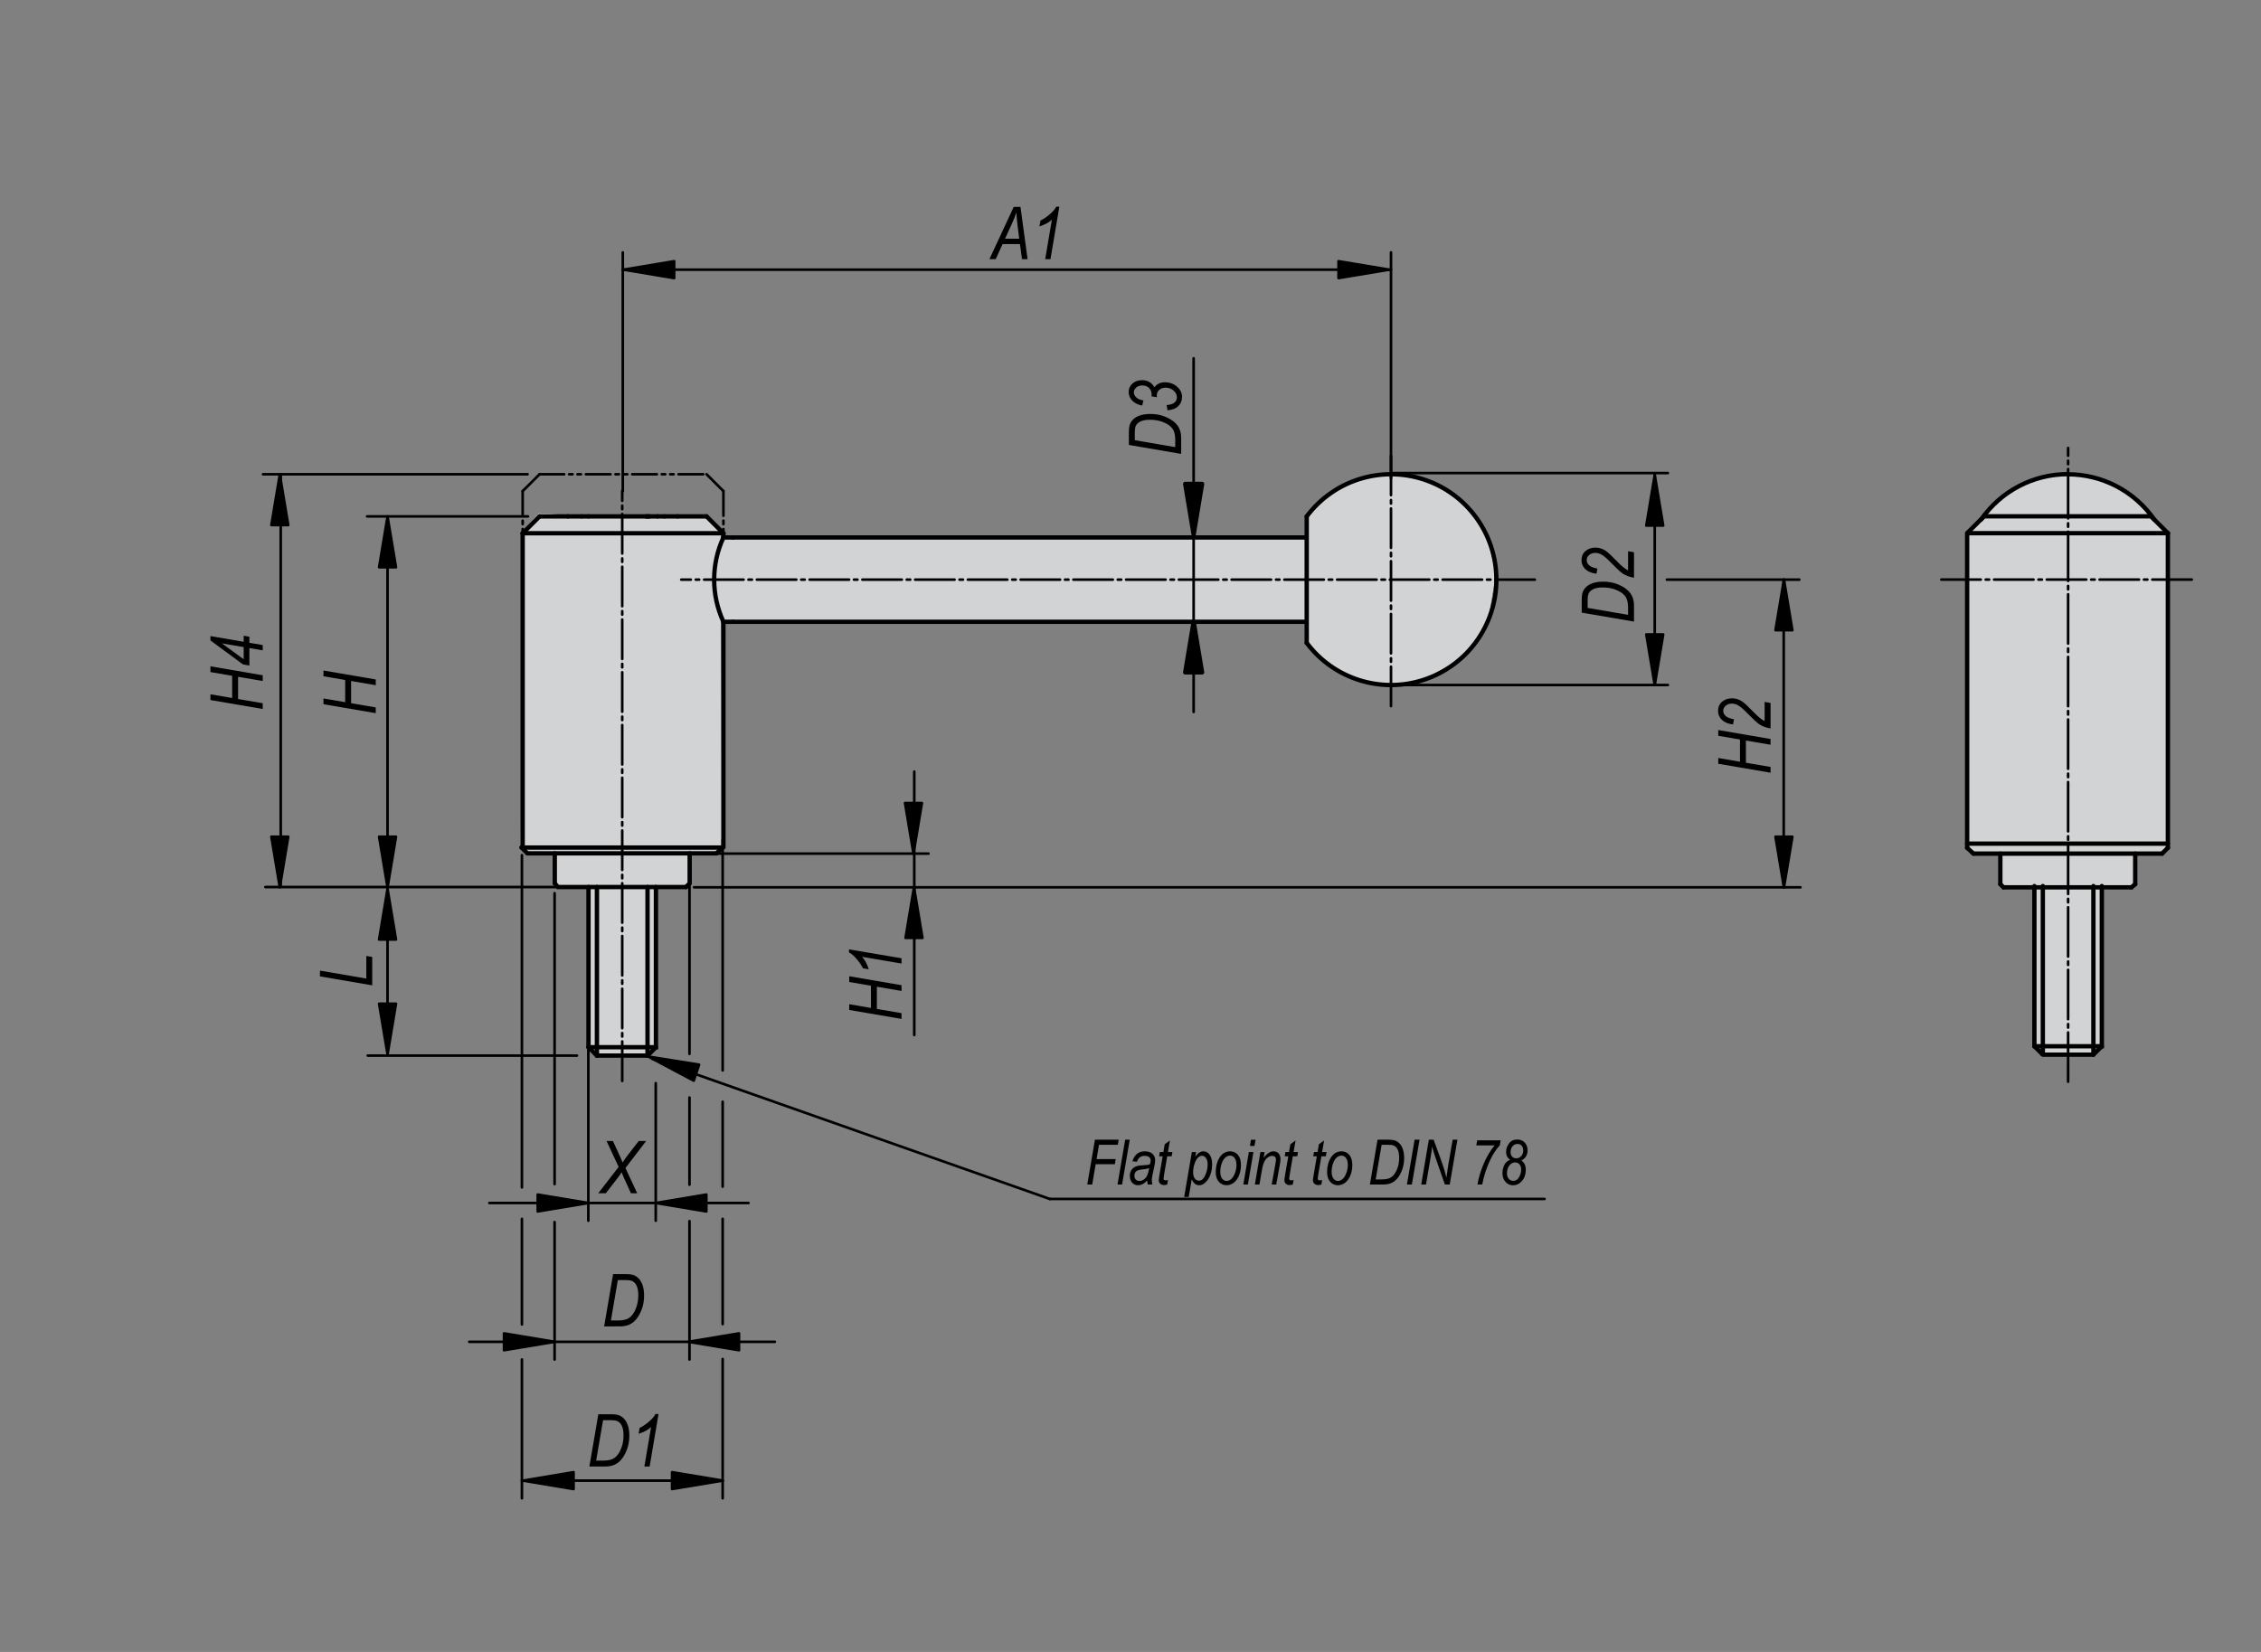 <?xml version="1.0" encoding="utf-8"?>
<!-- Generator: Adobe Illustrator 16.0.3, SVG Export Plug-In . SVG Version: 6.00 Build 0)  -->
<!DOCTYPE svg PUBLIC "-//W3C//DTD SVG 1.1//EN" "http://www.w3.org/Graphics/SVG/1.1/DTD/svg11.dtd">
<svg version="1.1" id="K0108-06380-1A32X20" xmlns="http://www.w3.org/2000/svg" xmlns:xlink="http://www.w3.org/1999/xlink"
	 x="0px" y="0px" width="650px" height="475px" viewBox="0 0 650 475" enable-background="new 0 0 650 475" xml:space="preserve">
<rect x="0" y="0" width="650" height="475" fill="#808080" stroke="none"/>
<polygon fill="#FFFFFF" points="426.995,152.435 419.796,144.232 410.786,138.327 400.002,136.378 392.249,137.827 383.979,140.728 
	375.565,148.506 375.701,154.462 207.129,154.83 207.125,152.886 203.112,148.26 190.771,148.564 165.783,148.26 154.985,147.642 
	150.048,152.886 149.739,242.683 151.59,245.153 159.304,244.843 158.995,252.864 159.611,253.79 160.538,254.718 169.249,254.718 
	169.249,301.072 171.693,303.712 186.168,303.712 188.418,301.169 188.418,254.718 196.941,254.718 198.177,253.481 198.487,245.46 
	204.965,245.46 207.432,242.994 207.213,178.878 375.619,179.065 375.565,184.631 381.63,191.431 390.482,195.969 399.239,197.184 
	408.247,195.865 419.349,189.719 427.414,180.175 429.968,165.014 "/>
<polygon fill="#FFFFFF" points="617.568,147.165 612.043,142.235 606.718,139.474 600.211,137.108 594.097,136.319 586.996,137.108 
	581.673,139.079 577.134,142.039 573.586,145.195 571.022,147.759 565.697,152.886 565.3,243.612 567.274,245.389 575.36,245.584 
	574.571,253.867 575.557,255.246 585.026,255.246 585.026,300.217 587.193,303.567 601.395,303.567 603.958,300.81 604.552,255.642 
	612.638,255.446 613.621,254.063 613.426,245.189 620.724,245.189 622.694,243.415 623.09,154.462 "/>
<polygon fill="#D1D3D4" points="426.995,152.435 419.796,144.232 410.786,138.327 400.002,136.378 392.249,137.827 383.979,140.728 
	375.565,148.506 375.701,154.462 207.129,154.83 207.125,152.886 203.112,148.26 190.771,148.564 165.783,148.26 154.985,147.642 
	150.048,152.886 149.739,242.683 151.59,245.153 159.304,244.843 158.995,252.864 159.611,253.79 160.538,254.718 169.249,254.718 
	169.249,301.072 171.693,303.712 186.168,303.712 188.418,301.169 188.418,254.718 196.941,254.718 198.177,253.481 198.487,245.46 
	204.965,245.46 207.432,242.994 207.213,178.878 375.619,179.065 375.565,184.631 381.63,191.431 390.482,195.969 399.239,197.184 
	408.247,195.865 419.349,189.719 427.414,180.175 429.968,165.014 "/>
<polygon fill="#D1D3D4" points="617.568,147.165 612.043,142.235 606.718,139.474 600.211,137.108 594.097,136.319 586.996,137.108 
	581.673,139.079 577.134,142.039 573.586,145.195 571.022,147.759 565.697,152.886 565.3,243.612 567.274,245.389 575.36,245.584 
	574.571,253.867 575.557,255.246 585.026,255.246 585.026,300.217 587.193,303.567 601.395,303.567 603.958,300.81 604.552,255.642 
	612.638,255.446 613.621,254.063 613.426,245.189 620.724,245.189 622.694,243.415 623.09,154.462 "/>
<line fill="none" stroke="#000000" stroke-width="1.25" stroke-linecap="round" stroke-miterlimit="1.5" x1="178.879" y1="245.366" x2="151.614" y2="245.366"/>
<line fill="none" stroke="#000000" stroke-width="1.25" stroke-linecap="round" stroke-miterlimit="1.5" x1="205.995" y1="245.366" x2="178.879" y2="245.366"/>
<line fill="none" stroke="#000000" stroke-width="1.25" stroke-linecap="round" stroke-miterlimit="1.5" x1="205.995" y1="245.366" x2="207.66" y2="243.699"/>
<line fill="none" stroke="#000000" stroke-width="1.25" stroke-linecap="round" stroke-miterlimit="1.5" x1="149.949" y1="243.699" x2="151.614" y2="245.366"/>
<polyline fill="none" stroke="#000000" stroke-width="1.25" stroke-linecap="round" stroke-miterlimit="1.5" points="
	197.207,255.059 160.398,255.059 159.492,253.999 "/>
<polyline fill="none" stroke="#000000" stroke-width="1.25" stroke-linecap="round" stroke-miterlimit="1.5" points="
	197.207,255.059 198.267,253.999 198.267,245.366 "/>
<line fill="none" stroke="#000000" stroke-width="1.25" stroke-linecap="round" stroke-miterlimit="1.5" x1="159.492" y1="253.999" x2="159.492" y2="245.366"/>
<line fill="none" stroke="#000000" stroke-width="1.25" stroke-linecap="round" stroke-miterlimit="1.5" x1="169.184" y1="255.059" x2="169.184" y2="301.108"/>
<polyline fill="none" stroke="#000000" stroke-width="1.25" stroke-linecap="round" stroke-miterlimit="1.5" points="
	188.573,255.059 188.573,301.108 169.184,301.108 "/>
<polyline fill="none" stroke="#000000" stroke-width="1.25" stroke-linecap="round" stroke-miterlimit="1.5" points="
	171.607,303.529 186.152,303.529 188.573,301.108 "/>
<line fill="none" stroke="#000000" stroke-width="1.25" stroke-linecap="round" stroke-miterlimit="1.5" x1="171.607" y1="303.529" x2="169.184" y2="301.108"/>
<line fill="none" stroke="#000000" stroke-width="1.25" stroke-linecap="round" stroke-miterlimit="1.5" x1="171.607" y1="303.529" x2="171.607" y2="255.059"/>
<line fill="none" stroke="#000000" stroke-width="1.25" stroke-linecap="round" stroke-miterlimit="1.5" x1="186.152" y1="303.529" x2="186.152" y2="255.059"/>
<line fill="none" stroke="#000000" stroke-width="1.25" stroke-linecap="round" stroke-miterlimit="1.5" x1="149.949" y1="243.699" x2="207.66" y2="243.699"/>
<line fill="none" stroke="#000000" stroke-width="0.75" stroke-linecap="round" stroke-miterlimit="1.5" stroke-dasharray="11.339,1.417,0.992,1.417" x1="178.879" y1="310.804" x2="178.879" y2="141.129"/>
<line fill="none" stroke="#000000" stroke-width="0.75" stroke-linecap="round" stroke-miterlimit="1.5" x1="161.5" y1="255.059" x2="76.294" y2="255.059"/>
<line fill="none" stroke="#000000" stroke-width="0.75" stroke-linecap="round" stroke-miterlimit="1.5" x1="165.857" y1="303.529" x2="105.712" y2="303.529"/>
<polyline fill="none" stroke="#000000" stroke-width="0.75" stroke-linecap="round" stroke-miterlimit="1.5" points="
	111.407,301.834 111.407,225.165 111.407,148.485 "/>
<line fill="none" stroke="#000000" stroke-width="0.75" stroke-linecap="round" stroke-miterlimit="1.5" x1="169.131" y1="296.496" x2="169.131" y2="351.004"/>
<line fill="none" stroke="#000000" stroke-width="0.75" stroke-linecap="round" stroke-miterlimit="1.5" x1="188.518" y1="311.446" x2="188.518" y2="351.004"/>
<polyline fill="none" stroke="#000000" stroke-width="0.75" stroke-linecap="round" stroke-miterlimit="1.5" points="
	140.68,345.916 180.923,345.916 215.179,345.916 "/>
<line fill="none" stroke="#000000" stroke-width="0.75" stroke-linecap="round" stroke-miterlimit="1.5" x1="159.437" y1="351.389" x2="159.437" y2="390.917"/>
<line fill="none" stroke="#000000" stroke-width="0.75" stroke-linecap="round" stroke-miterlimit="1.5" x1="159.437" y1="256.834" x2="159.437" y2="340.474"/>
<line fill="none" stroke="#000000" stroke-width="0.75" stroke-linecap="round" stroke-miterlimit="1.5" x1="198.214" y1="351.12" x2="198.214" y2="390.917"/>
<line fill="none" stroke="#000000" stroke-width="0.75" stroke-linecap="round" stroke-miterlimit="1.5" x1="198.214" y1="315.581" x2="198.214" y2="340.65"/>
<line fill="none" stroke="#000000" stroke-width="0.75" stroke-linecap="round" stroke-miterlimit="1.5" x1="198.214" y1="254.176" x2="198.214" y2="303.047"/>
<polyline fill="none" stroke="#000000" stroke-width="0.75" stroke-linecap="round" stroke-miterlimit="1.5" points="
	134.898,385.83 163.547,385.83 222.754,385.83 "/>
<line fill="none" stroke="#000000" stroke-width="0.75" stroke-linecap="round" stroke-miterlimit="1.5" x1="150.043" y1="390.906" x2="150.043" y2="430.831"/>
<line fill="none" stroke="#000000" stroke-width="0.75" stroke-linecap="round" stroke-miterlimit="1.5" x1="150.043" y1="350.465" x2="150.043" y2="380.842"/>
<line fill="none" stroke="#000000" stroke-width="0.75" stroke-linecap="round" stroke-miterlimit="1.5" x1="150.043" y1="245.896" x2="150.043" y2="341.438"/>
<line fill="none" stroke="#000000" stroke-width="0.75" stroke-linecap="round" stroke-miterlimit="1.5" x1="207.756" y1="390.771" x2="207.756" y2="430.831"/>
<line fill="none" stroke="#000000" stroke-width="0.75" stroke-linecap="round" stroke-miterlimit="1.5" x1="207.756" y1="350.465" x2="207.756" y2="380.737"/>
<line fill="none" stroke="#000000" stroke-width="0.75" stroke-linecap="round" stroke-miterlimit="1.5" x1="207.756" y1="316.796" x2="207.756" y2="341.214"/>
<path fill="none" stroke="#000000" stroke-width="0.75" stroke-linecap="round" stroke-miterlimit="1.5" d="M150.043,301.074"/>
<path fill="none" stroke="#000000" stroke-width="0.75" stroke-linecap="round" stroke-miterlimit="1.5" d="M150.043,241.508"/>
<line fill="none" stroke="#000000" stroke-width="0.75" stroke-linecap="round" stroke-miterlimit="1.5" x1="207.756" y1="241.508" x2="207.756" y2="307.808"/>
<polyline fill="none" stroke="#000000" stroke-width="0.75" stroke-linecap="round" stroke-miterlimit="1.5" points="
	150.043,425.742 178.825,425.742 207.756,425.742 "/>
<polyline fill="none" stroke="#000000" stroke-width="1.25" stroke-linecap="round" stroke-miterlimit="1.5" points="
	169.195,148.485 172.831,148.485 175.253,148.485 175.407,148.485 176.619,148.485 177.829,148.485 178.584,148.485 
	185.553,148.485 185.708,148.485 "/>
<polyline fill="none" stroke="#000000" stroke-width="1.25" stroke-linecap="round" stroke-miterlimit="1.5" points="
	186.765,148.485 186.918,148.485 189.038,148.485 "/>
<polyline fill="none" stroke="#000000" stroke-width="1.25" stroke-linecap="round" stroke-miterlimit="1.5" points="
	185.708,148.485 186.008,148.485 186.161,148.485 "/>
<polyline fill="none" stroke="#000000" stroke-width="1.25" stroke-linecap="round" stroke-miterlimit="1.5" points="
	186.313,148.485 186.463,148.485 186.765,148.485 "/>
<line fill="none" stroke="#000000" stroke-width="1.25" stroke-linecap="round" stroke-miterlimit="1.5" x1="163.288" y1="148.485" x2="167.226" y2="148.485"/>
<line fill="none" stroke="#000000" stroke-width="1.25" stroke-linecap="round" stroke-miterlimit="1.5" x1="191.008" y1="148.485" x2="189.038" y2="148.485"/>
<line fill="none" stroke="#000000" stroke-width="1.25" stroke-linecap="round" stroke-miterlimit="1.5" x1="169.195" y1="148.485" x2="167.226" y2="148.485"/>
<line fill="none" stroke="#000000" stroke-width="1.25" stroke-linecap="round" stroke-miterlimit="1.5" x1="191.008" y1="148.485" x2="194.795" y2="148.485"/>
<line fill="none" stroke="#000000" stroke-width="1.25" stroke-linecap="round" stroke-miterlimit="1.5" x1="186.161" y1="148.485" x2="186.313" y2="148.485"/>
<polyline fill="none" stroke="#000000" stroke-width="1.25" stroke-linecap="round" stroke-miterlimit="1.5" points="
	375.361,154.547 367.953,154.547 359.795,154.547 351.624,154.547 344.214,154.547 336.049,154.547 328.638,154.547 320.47,154.547 
	312.314,154.547 304.904,154.547 296.736,154.547 289.326,154.547 281.158,154.547 273.748,154.547 265.589,154.547 
	257.424,154.547 250.012,154.547 241.845,154.547 234.435,154.547 226.268,154.547 210.699,154.547 "/>
<polyline fill="none" stroke="#000000" stroke-width="1.25" stroke-linecap="round" stroke-miterlimit="1.5" points="
	210.699,178.79 218.11,178.79 226.268,178.79 234.435,178.79 241.845,178.79 250.012,178.79 257.424,178.79 265.589,178.79 
	273.748,178.79 281.158,178.79 289.326,178.79 296.736,178.79 304.904,178.79 312.314,178.79 320.47,178.79 328.638,178.79 
	336.049,178.79 344.214,178.79 351.624,178.79 359.795,178.79 375.361,178.79 "/>
<line fill="none" stroke="#000000" stroke-width="1.25" stroke-linecap="round" stroke-miterlimit="1.5" x1="155.108" y1="148.485" x2="163.288" y2="148.485"/>
<line fill="none" stroke="#000000" stroke-width="1.25" stroke-linecap="round" stroke-miterlimit="1.5" x1="194.795" y1="148.485" x2="203.125" y2="148.485"/>
<line fill="none" stroke="#000000" stroke-width="1.25" stroke-linecap="round" stroke-miterlimit="1.5" x1="207.971" y1="154.547" x2="207.971" y2="154.547"/>
<line fill="none" stroke="#000000" stroke-width="1.25" stroke-linecap="round" stroke-miterlimit="1.5" x1="207.971" y1="153.336" x2="207.971" y2="154.547"/>
<line fill="none" stroke="#000000" stroke-width="1.25" stroke-linecap="round" stroke-miterlimit="1.5" x1="207.971" y1="178.79" x2="207.971" y2="243.633"/>
<line fill="none" stroke="#000000" stroke-width="1.25" stroke-linecap="round" stroke-miterlimit="1.5" x1="150.258" y1="243.633" x2="150.258" y2="153.336"/>
<line fill="none" stroke="#000000" stroke-width="1.25" stroke-linecap="round" stroke-miterlimit="1.5" x1="203.125" y1="148.485" x2="207.971" y2="153.336"/>
<line fill="none" stroke="#000000" stroke-width="1.25" stroke-linecap="round" stroke-miterlimit="1.5" x1="150.258" y1="153.336" x2="155.108" y2="148.485"/>
<line fill="none" stroke="#000000" stroke-width="1.25" stroke-linecap="round" stroke-miterlimit="1.5" x1="210.699" y1="154.547" x2="207.971" y2="154.547"/>
<line fill="none" stroke="#000000" stroke-width="1.25" stroke-linecap="round" stroke-miterlimit="1.5" x1="210.699" y1="178.79" x2="207.971" y2="178.79"/>
<line fill="none" stroke="#000000" stroke-width="1.25" stroke-linecap="round" stroke-miterlimit="1.5" x1="375.656" y1="184.856" x2="375.656" y2="148.485"/>
<path fill="none" stroke="#000000" stroke-width="1.25" stroke-linecap="round" stroke-miterlimit="1.5" d="M430.185,166.67
	c0-13.046-8.345-24.627-20.714-28.752c-12.372-4.125-25.992,0.135-33.815,10.567"/>
<path fill="none" stroke="#000000" stroke-width="1.25" stroke-linecap="round" stroke-miterlimit="1.5" d="M375.656,184.856
	c7.823,10.432,21.443,14.689,33.815,10.565c12.369-4.129,20.714-15.709,20.714-28.752"/>
<line fill="none" stroke="#000000" stroke-width="1.25" stroke-linecap="round" stroke-miterlimit="1.5" x1="150.258" y1="153.336" x2="207.971" y2="153.336"/>
<line fill="none" stroke="#000000" stroke-width="0.75" stroke-linecap="round" stroke-miterlimit="1.5" stroke-dasharray="11.339,1.417,0.992,1.417" x1="441.236" y1="166.67" x2="195.86" y2="166.67"/>
<path fill="none" stroke="#000000" stroke-width="1.25" stroke-linecap="round" stroke-miterlimit="1.5" d="M207.971,154.547
	c-3.553,7.688-3.553,16.553,0,24.243"/>
<line fill="none" stroke="#000000" stroke-width="0.75" stroke-linecap="round" stroke-miterlimit="1.5" stroke-dasharray="11.339,1.417,0.992,1.417" x1="399.889" y1="203.038" x2="399.889" y2="130.304"/>
<line fill="none" stroke="#000000" stroke-width="0.75" stroke-linecap="round" stroke-miterlimit="1.5" stroke-dasharray="7.087,1.417,0.992,1.417,0.992,1.417" x1="150.258" y1="141.212" x2="155.108" y2="136.366"/>
<line fill="none" stroke="#000000" stroke-width="0.75" stroke-linecap="round" stroke-miterlimit="1.5" stroke-dasharray="7.087,1.417,0.992,1.417,0.992,1.417" x1="203.125" y1="136.366" x2="207.971" y2="141.212"/>
<line fill="none" stroke="#000000" stroke-width="0.75" stroke-linecap="round" stroke-miterlimit="1.5" stroke-dasharray="7.087,1.417,0.992,1.417,0.992,1.417" x1="155.108" y1="136.366" x2="203.125" y2="136.366"/>
<line fill="none" stroke="#000000" stroke-width="0.75" stroke-linecap="round" stroke-miterlimit="1.5" stroke-dasharray="7.087,1.417,0.992,1.417,0.992,1.417" x1="150.258" y1="141.212" x2="150.258" y2="153.336"/>
<line fill="none" stroke="#000000" stroke-width="0.75" stroke-linecap="round" stroke-miterlimit="1.5" stroke-dasharray="7.087,1.417,0.992,1.417,0.992,1.417" x1="207.971" y1="141.212" x2="207.971" y2="153.336"/>
<line fill="none" stroke="#000000" stroke-width="0.75" stroke-linecap="round" stroke-miterlimit="1.5" x1="206.305" y1="245.449" x2="266.926" y2="245.449"/>
<line fill="none" stroke="#000000" stroke-width="0.75" stroke-linecap="round" stroke-miterlimit="1.5" x1="262.836" y1="297.612" x2="262.836" y2="221.87"/>
<polyline fill="none" stroke="#000000" stroke-width="0.75" stroke-linecap="round" stroke-miterlimit="1.5" points="
	343.154,204.711 343.154,173.796 343.154,103.033 "/>
<line fill="none" stroke="#000000" stroke-width="0.75" stroke-linecap="round" stroke-miterlimit="1.5" x1="151.788" y1="148.485" x2="105.534" y2="148.485"/>
<line fill="none" stroke="#000000" stroke-width="0.75" stroke-linecap="round" stroke-miterlimit="1.5" x1="479.202" y1="166.67" x2="517.265" y2="166.67"/>
<line fill="none" stroke="#000000" stroke-width="0.75" stroke-linecap="round" stroke-miterlimit="1.5" x1="400.499" y1="136.023" x2="479.481" y2="136.023"/>
<line fill="none" stroke="#000000" stroke-width="0.75" stroke-linecap="round" stroke-miterlimit="1.5" x1="400.499" y1="196.963" x2="479.481" y2="196.963"/>
<polyline fill="none" stroke="#000000" stroke-width="0.75" stroke-linecap="round" stroke-miterlimit="1.5" points="
	512.788,255.141 512.788,210.911 512.788,166.67 "/>
<polyline fill="none" stroke="#000000" stroke-width="0.75" stroke-linecap="round" stroke-miterlimit="1.5" points="
	475.708,196.629 475.708,166.599 475.708,136.569 "/>
<line fill="none" stroke="#000000" stroke-width="0.75" stroke-linecap="round" stroke-miterlimit="1.5" x1="199.522" y1="255.141" x2="517.592" y2="255.141"/>
<line fill="none" stroke="#000000" stroke-width="0.75" stroke-linecap="round" stroke-miterlimit="1.5" x1="179.04" y1="141.212" x2="179.04" y2="72.573"/>
<line fill="none" stroke="#000000" stroke-width="0.75" stroke-linecap="round" stroke-miterlimit="1.5" x1="399.889" y1="137.502" x2="399.889" y2="72.573"/>
<polyline fill="none" stroke="#000000" stroke-width="0.75" stroke-linecap="round" stroke-miterlimit="1.5" points="179.04,77.537 
	289.468,77.537 399.889,77.537 "/>
<g>
	<path d="M469.749,178.734l-15.032-2.574v-3.718c0-0.833,0.065-1.468,0.194-1.905c0.186-0.642,0.53-1.213,1.036-1.715
		s1.179-0.89,2.021-1.163c0.84-0.273,1.808-0.41,2.901-0.41c1.456,0,2.777,0.224,3.963,0.671c1.187,0.447,2.166,1,2.938,1.66
		c0.772,0.659,1.313,1.429,1.619,2.31c0.24,0.669,0.359,1.472,0.359,2.408V178.734z M468.046,176.789v-1.955
		c0-0.914-0.098-1.69-0.292-2.328c-0.195-0.638-0.575-1.209-1.14-1.714c-0.564-0.504-1.356-0.943-2.376-1.314
		s-2.179-0.558-3.479-0.558c-1.143,0-2.051,0.162-2.725,0.485s-1.127,0.765-1.359,1.324c-0.171,0.402-0.257,1.032-0.257,1.891v2.177
		L468.046,176.789z"/>
	<path d="M469.749,166.122c-1.285-0.219-2.358-0.615-3.22-1.189c-0.649-0.43-1.812-1.502-3.486-3.216
		c-1.012-1.043-1.834-1.761-2.466-2.153c-0.633-0.392-1.283-0.588-1.953-0.588c-0.719,0-1.312,0.207-1.779,0.619
		c-0.469,0.413-0.703,0.898-0.703,1.458c0,0.573,0.243,1.074,0.729,1.504s1.271,0.737,2.358,0.921l-0.267,1.487
		c-1.381-0.15-2.443-0.583-3.189-1.297c-0.744-0.714-1.117-1.578-1.117-2.589c0-1.114,0.386-1.996,1.158-2.646
		c0.771-0.649,1.729-0.974,2.869-0.974c1.018,0,1.984,0.299,2.899,0.897c0.578,0.369,1.7,1.415,3.368,3.137
		c1.244,1.29,2.276,2.125,3.097,2.508v-5.506l1.702,0.297V166.122z"/>
</g>
<g>
	<path d="M339.567,130.512l-15.032-2.574v-3.718c0-0.833,0.065-1.468,0.194-1.905c0.186-0.642,0.53-1.213,1.036-1.715
		s1.179-0.89,2.021-1.163c0.84-0.273,1.808-0.41,2.901-0.41c1.456,0,2.777,0.224,3.963,0.671c1.187,0.447,2.166,1,2.938,1.66
		c0.772,0.659,1.313,1.429,1.619,2.31c0.24,0.669,0.359,1.472,0.359,2.408V130.512z M337.865,128.567v-1.954
		c0-0.914-0.098-1.69-0.292-2.328c-0.195-0.638-0.575-1.209-1.14-1.714c-0.564-0.504-1.356-0.943-2.376-1.314
		s-2.18-0.558-3.479-0.558c-1.143,0-2.051,0.162-2.726,0.485c-0.674,0.324-1.127,0.765-1.36,1.324
		c-0.17,0.402-0.256,1.032-0.256,1.891v2.177L337.865,128.567z"/>
	<path d="M335.629,117.972l-0.226-1.487c1.069-0.109,1.825-0.359,2.269-0.749c0.442-0.39,0.664-0.889,0.664-1.497
		c0-0.718-0.317-1.358-0.952-1.923c-0.635-0.563-1.388-0.846-2.262-0.846c-0.784,0-1.409,0.212-1.873,0.636s-0.696,0.967-0.696,1.63
		c0,0.082,0.014,0.243,0.041,0.482l-1.549-0.256c0.027-0.144,0.041-0.284,0.041-0.42c0-0.82-0.247-1.477-0.743-1.969
		c-0.495-0.492-1.144-0.738-1.942-0.738c-0.711,0-1.296,0.199-1.754,0.596s-0.688,0.853-0.688,1.367
		c0,0.548,0.238,1.043,0.713,1.485c0.476,0.442,1.16,0.725,2.057,0.848l-0.369,1.487c-1.271-0.253-2.237-0.736-2.897-1.451
		c-0.659-0.714-0.989-1.533-0.989-2.456c0-0.964,0.359-1.771,1.076-2.42s1.649-0.974,2.797-0.974c0.786,0,1.475,0.169,2.064,0.508
		c0.592,0.338,1.082,0.849,1.471,1.533c0.35-0.479,0.775-0.837,1.277-1.077c0.503-0.239,1.08-0.359,1.729-0.359
		c1.375,0,2.542,0.424,3.5,1.271c0.957,0.848,1.436,1.825,1.436,2.933c0,1.06-0.365,1.945-1.097,2.656
		S336.962,117.89,335.629,117.972z"/>
</g>
<polyline stroke="#000000" stroke-width="0.75" stroke-linecap="round" stroke-linejoin="round" stroke-miterlimit="1.5" points="
	80.441,150.987 78.016,150.987 80.441,136.439 82.862,150.987 80.441,150.987 "/>
<polyline stroke="#000000" stroke-width="0.75" stroke-linecap="round" stroke-linejoin="round" stroke-miterlimit="1.5" points="
	111.411,163.111 108.99,163.111 111.411,148.564 113.836,163.111 111.411,163.111 "/>
<polyline stroke="#000000" stroke-width="0.75" stroke-linecap="round" stroke-linejoin="round" stroke-miterlimit="1.5" points="
	80.441,240.597 82.862,240.597 80.441,255.135 78.016,240.597 80.441,240.597 "/>
<polyline stroke="#000000" stroke-width="0.75" stroke-linecap="round" stroke-linejoin="round" stroke-miterlimit="1.5" points="
	111.411,270.154 108.99,270.154 111.411,255.615 113.836,270.154 111.411,270.154 "/>
<polyline stroke="#000000" stroke-width="0.75" stroke-linecap="round" stroke-linejoin="round" stroke-miterlimit="1.5" points="
	111.411,240.597 113.836,240.597 111.411,255.135 108.99,240.597 111.411,240.597 "/>
<polyline stroke="#000000" stroke-width="0.75" stroke-linecap="round" stroke-linejoin="round" stroke-miterlimit="1.5" points="
	262.757,269.685 260.335,269.685 262.757,255.144 265.183,269.685 262.757,269.685 "/>
<polyline stroke="#000000" stroke-width="0.75" stroke-linecap="round" stroke-linejoin="round" stroke-miterlimit="1.5" points="
	262.608,230.906 265.03,230.906 262.608,245.446 260.183,230.906 262.608,230.906 "/>
<polyline stroke="#000000" stroke-width="0.75" stroke-linecap="round" stroke-linejoin="round" stroke-miterlimit="1.5" points="
	512.854,181.213 510.428,181.213 512.854,166.666 515.274,181.213 512.854,181.213 "/>
<polyline stroke="#000000" stroke-width="0.75" stroke-linecap="round" stroke-linejoin="round" stroke-miterlimit="1.5" points="
	475.711,151.114 473.287,151.114 475.711,136.569 478.134,151.114 475.711,151.114 "/>
<polyline stroke="#000000" stroke-width="1.25" stroke-linecap="round" stroke-linejoin="round" stroke-miterlimit="1.5" points="
	343.155,193.336 340.73,193.336 343.155,178.79 345.579,193.336 343.155,193.336 "/>
<polyline stroke="#000000" stroke-width="0.75" stroke-linecap="round" stroke-linejoin="round" stroke-miterlimit="1.5" points="
	512.854,240.605 515.274,240.605 512.854,255.144 510.428,240.605 512.854,240.605 "/>
<polyline stroke="#000000" stroke-width="0.75" stroke-linecap="round" stroke-linejoin="round" stroke-miterlimit="1.5" points="
	475.711,182.434 478.134,182.434 475.711,196.979 473.287,182.434 475.711,182.434 "/>
<polyline stroke="#000000" stroke-width="1.25" stroke-linecap="round" stroke-linejoin="round" stroke-miterlimit="1.5" points="
	343.155,139.145 345.579,139.145 343.155,153.689 340.73,139.145 343.155,139.145 "/>
<polyline stroke="#000000" stroke-width="0.75" stroke-linecap="round" stroke-linejoin="round" stroke-miterlimit="1.5" points="
	384.806,77.541 384.806,75.112 399.346,77.541 384.806,79.963 384.806,77.541 "/>
<polyline stroke="#000000" stroke-width="0.75" stroke-linecap="round" stroke-linejoin="round" stroke-miterlimit="1.5" points="
	193.811,77.541 193.811,79.963 179.27,77.541 193.811,75.112 193.811,77.541 "/>
<polyline stroke="#000000" stroke-width="0.75" stroke-linecap="round" stroke-linejoin="round" stroke-miterlimit="1.5" points="
	193.215,425.738 193.215,423.315 207.756,425.738 193.215,428.161 193.215,425.738 "/>
<polyline stroke="#000000" stroke-width="0.75" stroke-linecap="round" stroke-linejoin="round" stroke-miterlimit="1.5" points="
	144.895,385.827 144.895,383.402 159.437,385.827 144.895,388.249 144.895,385.827 "/>
<polyline stroke="#000000" stroke-width="0.75" stroke-linecap="round" stroke-linejoin="round" stroke-miterlimit="1.5" points="
	154.587,345.916 154.587,343.49 169.131,345.916 154.587,348.339 154.587,345.916 "/>
<polyline stroke="#000000" stroke-width="0.75" stroke-linecap="round" stroke-linejoin="round" stroke-miterlimit="1.5" points="
	164.889,425.738 164.889,428.161 150.349,425.738 164.889,423.315 164.889,425.738 "/>
<polyline stroke="#000000" stroke-width="0.75" stroke-linecap="round" stroke-linejoin="round" stroke-miterlimit="1.5" points="
	212.449,385.827 212.449,388.249 197.909,385.827 212.449,383.402 212.449,385.827 "/>
<polyline stroke="#000000" stroke-width="0.75" stroke-linecap="round" stroke-linejoin="round" stroke-miterlimit="1.5" points="
	203.06,345.916 203.06,348.339 188.518,345.916 203.06,343.49 203.06,345.916 "/>
<g>
	<path d="M173.682,381.396l2.574-15.032h3.718c0.833,0,1.468,0.065,1.905,0.194c0.642,0.186,1.213,0.53,1.715,1.036
		s0.89,1.179,1.163,2.021c0.273,0.84,0.41,1.808,0.41,2.901c0,1.456-0.224,2.777-0.671,3.963c-0.447,1.187-1,2.166-1.66,2.938
		c-0.659,0.772-1.429,1.313-2.31,1.619c-0.669,0.24-1.472,0.359-2.408,0.359H173.682z M175.627,379.694h1.954
		c0.914,0,1.69-0.098,2.328-0.292c0.638-0.195,1.209-0.575,1.714-1.14c0.504-0.564,0.943-1.356,1.314-2.376s0.558-2.179,0.558-3.479
		c0-1.143-0.162-2.051-0.485-2.725s-0.765-1.127-1.324-1.359c-0.402-0.171-1.032-0.257-1.891-0.257h-2.177L175.627,379.694z"/>
</g>
<g>
	<path d="M169.436,421.685l2.574-15.032h3.718c0.833,0,1.468,0.065,1.905,0.194c0.642,0.186,1.213,0.53,1.715,1.036
		s0.89,1.179,1.163,2.021c0.273,0.84,0.41,1.808,0.41,2.901c0,1.456-0.224,2.777-0.671,3.963c-0.447,1.187-1,2.166-1.66,2.938
		c-0.659,0.772-1.429,1.313-2.31,1.619c-0.669,0.24-1.472,0.359-2.408,0.359H169.436z M171.381,419.982h1.954
		c0.914,0,1.69-0.098,2.328-0.292c0.638-0.195,1.209-0.575,1.714-1.14c0.504-0.564,0.943-1.356,1.314-2.376s0.558-2.179,0.558-3.479
		c0-1.143-0.162-2.051-0.485-2.725s-0.765-1.127-1.324-1.359c-0.402-0.171-1.032-0.257-1.891-0.257h-2.177L171.381,419.982z"/>
	<path d="M185.248,421.685l1.926-11.352c-0.844,0.808-2.039,1.453-3.587,1.938l0.298-1.682c0.98-0.479,1.961-1.159,2.941-2.04
		c0.748-0.663,1.282-1.316,1.604-1.959h0.886l-2.551,15.094H185.248z"/>
</g>
<g>
	<path d="M171.975,343.118l5.875-7.581l-3.475-7.451h1.82l1.583,3.405c0.547,1.172,0.947,2.097,1.2,2.775
		c0.427-0.689,1.075-1.587,1.944-2.693l2.703-3.487h2.132l-5.952,7.766l3.378,7.267h-1.797l-2.004-4.396
		c-0.183-0.402-0.407-0.955-0.672-1.658c-0.299,0.49-0.667,1.019-1.102,1.585l-3.448,4.469H171.975z"/>
</g>
<g>
	<path d="M259.171,292.979l-15.032-2.573v-1.654l6.245,1.069v-6.386l-6.245-1.068v-1.654l15.032,2.573v1.654l-7.085-1.213v6.385
		l7.085,1.213V292.979z"/>
	<path d="M259.171,277.054l-11.351-1.926c0.807,0.844,1.453,2.039,1.938,3.588l-1.682-0.299c-0.479-0.98-1.159-1.961-2.041-2.941
		c-0.663-0.747-1.316-1.282-1.958-1.604v-0.886l15.094,2.551V277.054z"/>
</g>
<g>
	<path d="M509.006,222.186l-15.032-2.573v-1.654l6.245,1.069v-6.386l-6.245-1.068v-1.654l15.032,2.573v1.654l-7.086-1.213v6.385
		l7.086,1.213V222.186z"/>
	<path d="M509.006,209.46c-1.285-0.218-2.358-0.615-3.22-1.189c-0.649-0.43-1.812-1.501-3.486-3.216
		c-1.012-1.043-1.834-1.761-2.466-2.152c-0.633-0.393-1.283-0.589-1.953-0.589c-0.719,0-1.312,0.206-1.779,0.619
		c-0.469,0.413-0.703,0.898-0.703,1.458c0,0.572,0.243,1.074,0.729,1.504s1.271,0.736,2.358,0.92l-0.267,1.487
		c-1.381-0.15-2.443-0.583-3.189-1.297c-0.744-0.714-1.117-1.577-1.117-2.589c0-1.115,0.386-1.996,1.158-2.646
		c0.771-0.648,1.729-0.974,2.869-0.974c1.018,0,1.984,0.299,2.899,0.897c0.578,0.369,1.7,1.414,3.368,3.137
		c1.244,1.289,2.276,2.125,3.097,2.508v-5.506l1.702,0.297V209.46z"/>
</g>
<g>
	<path d="M75.529,203.861l-15.032-2.574v-1.654l6.245,1.069v-6.385l-6.245-1.069v-1.654l15.032,2.574v1.654l-7.085-1.213v6.385
		l7.085,1.213V203.861z"/>
	<path d="M75.529,187.004l-3.835-0.658v5.016l-1.835-0.316l-9.362-6.898v-1.25l9.557,1.645v-1.742l1.641,0.277v1.748l3.835,0.66
		V187.004z M70.053,186.064l-6.275-1.076l6.275,4.58V186.064z"/>
</g>
<g>
	<path d="M108.021,205.066l-15.032-2.574v-1.653l6.245,1.069v-6.385l-6.245-1.07V192.8l15.032,2.573v1.654l-7.085-1.213v6.385
		l7.085,1.213V205.066z"/>
</g>
<g>
	<path d="M107.009,283.326l-15.032-2.574v-1.664l13.33,2.293v-6.504l1.702,0.287V283.326z"/>
</g>
<line fill="none" stroke="#000000" stroke-width="0.75" stroke-linecap="round" stroke-miterlimit="1.5" x1="80.708" y1="136.366" x2="80.708" y2="254.53"/>
<line fill="none" stroke="#000000" stroke-width="0.75" stroke-linecap="round" stroke-miterlimit="1.5" x1="151.658" y1="136.366" x2="75.619" y2="136.366"/>
<g>
	<path d="M284.441,74.515l6.995-15.032h1.936l2.041,15.032h-1.6l-0.594-4.327h-4.995l-1.978,4.327H284.441z M288.935,68.639h4.072
		l-0.471-3.773c-0.185-1.49-0.301-2.738-0.349-3.743c-0.273,0.861-0.681,1.883-1.221,3.066L288.935,68.639z"/>
	<path d="M300.478,74.515l1.926-11.351c-0.844,0.807-2.039,1.453-3.587,1.938l0.298-1.682c0.98-0.479,1.961-1.159,2.941-2.041
		c0.748-0.663,1.282-1.316,1.604-1.958h0.886l-2.551,15.094H300.478z"/>
</g>
<line fill="none" stroke="#000000" stroke-width="1.25" stroke-linecap="round" stroke-miterlimit="1.5" x1="594.452" y1="255.141" x2="575.97" y2="255.141"/>
<line fill="none" stroke="#000000" stroke-width="1.25" stroke-linecap="round" stroke-miterlimit="1.5" x1="612.78" y1="255.141" x2="594.452" y2="255.141"/>
<line fill="none" stroke="#000000" stroke-width="1.25" stroke-linecap="round" stroke-miterlimit="1.5" x1="613.84" y1="254.231" x2="613.84" y2="245.449"/>
<line fill="none" stroke="#000000" stroke-width="1.25" stroke-linecap="round" stroke-miterlimit="1.5" x1="575.064" y1="245.449" x2="575.064" y2="254.231"/>
<line fill="none" stroke="#000000" stroke-width="1.25" stroke-linecap="round" stroke-miterlimit="1.5" x1="612.78" y1="255.141" x2="613.84" y2="254.231"/>
<line fill="none" stroke="#000000" stroke-width="1.25" stroke-linecap="round" stroke-miterlimit="1.5" x1="575.064" y1="254.231" x2="575.97" y2="255.141"/>
<line fill="none" stroke="#000000" stroke-width="1.25" stroke-linecap="round" stroke-miterlimit="1.5" x1="570.368" y1="148.464" x2="618.385" y2="148.464"/>
<line fill="none" stroke="#000000" stroke-width="1.25" stroke-linecap="round" stroke-miterlimit="1.5" x1="621.567" y1="245.449" x2="567.335" y2="245.449"/>
<line fill="none" stroke="#000000" stroke-width="1.25" stroke-linecap="round" stroke-miterlimit="1.5" x1="623.23" y1="153.316" x2="618.385" y2="148.464"/>
<polyline fill="none" stroke="#000000" stroke-width="1.25" stroke-linecap="round" stroke-miterlimit="1.5" points="
	570.368,148.464 565.522,153.316 623.23,153.316 "/>
<line fill="none" stroke="#000000" stroke-width="1.25" stroke-linecap="round" stroke-miterlimit="1.5" x1="623.23" y1="243.78" x2="621.567" y2="245.449"/>
<line fill="none" stroke="#000000" stroke-width="1.25" stroke-linecap="round" stroke-miterlimit="1.5" x1="565.522" y1="243.78" x2="567.335" y2="245.449"/>
<line fill="none" stroke="#000000" stroke-width="1.25" stroke-linecap="round" stroke-miterlimit="1.5" x1="565.522" y1="153.316" x2="565.522" y2="243.78"/>
<line fill="none" stroke="#000000" stroke-width="1.25" stroke-linecap="round" stroke-miterlimit="1.5" x1="623.23" y1="153.316" x2="623.23" y2="243.78"/>
<line fill="none" stroke="#000000" stroke-width="0.75" stroke-linecap="round" stroke-miterlimit="1.5" stroke-dasharray="11.339,1.417,0.992,1.417" x1="558.099" y1="166.653" x2="630.805" y2="166.653"/>
<g>
	<path fill="none" stroke="#000000" stroke-width="1.25" stroke-linecap="round" stroke-miterlimit="1.5" d="M619.291,149.374
		c-5.647-8.138-14.924-12.992-24.827-12.996"/>
	<path fill="none" stroke="#000000" stroke-width="1.25" stroke-linecap="round" stroke-miterlimit="1.5" d="M594.452,136.337
		c-9.915,0-19.206,4.854-24.868,12.999"/>
</g>
<line fill="none" stroke="#000000" stroke-width="1.25" stroke-linecap="round" stroke-miterlimit="1.5" x1="565.522" y1="242.573" x2="623.23" y2="242.573"/>
<line fill="none" stroke="#000000" stroke-width="1.25" stroke-linecap="round" stroke-miterlimit="1.5" x1="584.855" y1="254.782" x2="584.855" y2="300.837"/>
<polyline fill="none" stroke="#000000" stroke-width="1.25" stroke-linecap="round" stroke-miterlimit="1.5" points="
	604.241,254.782 604.241,300.837 584.855,300.837 "/>
<polyline fill="none" stroke="#000000" stroke-width="1.25" stroke-linecap="round" stroke-miterlimit="1.5" points="
	587.281,303.256 601.82,303.256 604.241,300.837 "/>
<polyline fill="none" stroke="#000000" stroke-width="1.25" stroke-linecap="round" stroke-miterlimit="1.5" points="
	584.855,300.837 587.281,303.256 587.281,254.782 "/>
<line fill="none" stroke="#000000" stroke-width="1.25" stroke-linecap="round" stroke-miterlimit="1.5" x1="601.82" y1="303.256" x2="601.82" y2="254.782"/>
<line fill="none" stroke="#000000" stroke-width="0.75" stroke-linecap="round" stroke-miterlimit="1.5" stroke-dasharray="14.173,1.417,0.992,1.417" x1="594.547" y1="311.047" x2="594.547" y2="128.813"/>
<path fill="none" stroke="#000000" stroke-width="0.75" stroke-linecap="round" stroke-linejoin="round" d="M242.825,335.005"/>
<path fill="none" stroke="#000000" stroke-width="0.75" stroke-linecap="round" stroke-linejoin="round" d="M260.851,301.005"/>
<g>
</g>
<line fill="none" stroke="#000000" stroke-width="0.75" stroke-linecap="round" stroke-linejoin="round" x1="301.777" y1="344.747" x2="187.526" y2="304.471"/>
<g>
	<polyline stroke="#000000" stroke-width="0.75" stroke-linecap="round" stroke-linejoin="round" stroke-miterlimit="1.5" points="
		200.204,308.436 199.434,310.73 186.417,303.812 200.975,306.139 200.204,308.436 	"/>
</g>
<path fill="none" stroke="#000000" stroke-width="0.75" stroke-linecap="round" stroke-linejoin="round" d="M242.531,324.199"/>
<g>
	<path d="M312.573,340.597l2.206-12.885h6.82l-0.246,1.459h-5.406l-0.706,4.122h5.506l-0.245,1.459h-5.511l-1.001,5.845H312.573z"/>
	<path d="M321.265,340.597l2.206-12.885h1.311l-2.206,12.885H321.265z"/>
	<path d="M329.805,339.437c-0.48,0.504-0.932,0.858-1.354,1.063s-0.849,0.308-1.281,0.308c-0.68,0-1.244-0.243-1.691-0.729
		c-0.448-0.486-0.672-1.148-0.672-1.986c0-0.598,0.131-1.119,0.395-1.564s0.633-0.786,1.109-1.024
		c0.476-0.236,1.156-0.376,2.043-0.417c0.748-0.041,1.262-0.085,1.539-0.132c0.278-0.047,0.517-0.117,0.715-0.211
		c0.125-0.445,0.188-0.809,0.188-1.09c0-0.39-0.148-0.703-0.443-0.938c-0.297-0.235-0.725-0.354-1.285-0.354
		c-1.128,0-1.859,0.563-2.194,1.688l-1.318-0.132c0.569-1.91,1.767-2.865,3.592-2.865c0.899,0,1.614,0.235,2.142,0.707
		c0.529,0.472,0.793,1.065,0.793,1.779c0,0.49-0.07,1.065-0.209,1.725l-0.502,2.31c-0.16,0.735-0.241,1.33-0.241,1.785
		c0,0.313,0.05,0.727,0.149,1.239h-1.339C329.874,340.304,329.83,339.917,329.805,339.437z M330.377,335.868
		c-0.328,0.152-0.883,0.27-1.664,0.352c-0.801,0.082-1.35,0.188-1.648,0.316c-0.298,0.129-0.531,0.325-0.697,0.589
		c-0.168,0.264-0.251,0.568-0.251,0.914c0,0.475,0.133,0.85,0.399,1.125c0.266,0.275,0.621,0.413,1.064,0.413
		c0.42,0,0.824-0.129,1.215-0.387s0.708-0.63,0.953-1.116C329.995,337.588,330.204,336.853,330.377,335.868z"/>
	<path d="M335.767,339.305l-0.222,1.301c-0.303,0.1-0.596,0.149-0.881,0.149c-0.473,0-0.847-0.129-1.123-0.387
		s-0.414-0.604-0.414-1.037c0-0.205,0.063-0.681,0.191-1.427l0.926-5.411h-1.027l0.211-1.23h1.027l0.385-2.241l1.498-1.099
		l-0.572,3.34h1.275l-0.211,1.23h-1.275l-0.881,5.149c-0.111,0.666-0.167,1.058-0.167,1.176c0,0.206,0.046,0.356,0.136,0.45
		c0.092,0.095,0.227,0.142,0.406,0.142C335.316,339.41,335.555,339.375,335.767,339.305z"/>
	<path d="M340.426,344.174l2.211-12.911h1.221l-0.229,1.301c0.461-0.586,0.865-0.984,1.216-1.195s0.718-0.316,1.103-0.316
		c0.705,0,1.302,0.319,1.789,0.958c0.486,0.639,0.73,1.573,0.73,2.804c0,1.16-0.197,2.218-0.592,3.173
		c-0.394,0.955-0.914,1.693-1.563,2.215c-0.502,0.404-1.027,0.606-1.576,0.606c-0.918,0-1.627-0.571-2.129-1.713l-0.871,5.079
		H340.426z M343.004,337.084c0,0.784,0.158,1.383,0.477,1.795c0.317,0.413,0.715,0.619,1.193,0.619c0.379,0,0.711-0.126,0.997-0.378
		c0.407-0.362,0.761-0.961,1.058-1.795s0.446-1.675,0.446-2.523c0-0.796-0.159-1.406-0.477-1.83
		c-0.317-0.425-0.704-0.637-1.159-0.637c-0.361,0-0.729,0.162-1.102,0.487s-0.705,0.896-0.996,1.716
		C343.15,335.357,343.004,336.206,343.004,337.084z"/>
	<path d="M349.504,337.055c0-1.682,0.378-3.103,1.134-4.263s1.77-1.74,3.041-1.74c0.891,0,1.626,0.342,2.206,1.023
		c0.58,0.684,0.87,1.654,0.87,2.914c0,1.154-0.198,2.186-0.593,3.094c-0.396,0.908-0.908,1.59-1.539,2.043
		c-0.629,0.455-1.29,0.682-1.981,0.682c-0.908,0-1.658-0.335-2.25-1.006S349.504,338.215,349.504,337.055z M350.814,336.896
		c0,0.885,0.176,1.553,0.527,2.004s0.791,0.677,1.318,0.677c0.416,0,0.832-0.168,1.248-0.506c0.416-0.336,0.779-0.895,1.09-1.674
		s0.466-1.579,0.466-2.399c0-0.891-0.176-1.565-0.527-2.026c-0.352-0.459-0.785-0.689-1.301-0.689c-0.451,0-0.889,0.167-1.314,0.501
		c-0.424,0.334-0.781,0.887-1.072,1.657C350.959,335.211,350.814,336.029,350.814,336.896z"/>
	<path d="M357.432,340.597l1.598-9.334h1.311l-1.598,9.334H357.432z M359.33,329.514l0.309-1.802h1.311l-0.308,1.802H359.33z"/>
	<path d="M360.754,340.597l1.598-9.334h1.195l-0.275,1.627c0.557-0.692,1.063-1.171,1.519-1.438s0.897-0.4,1.323-0.4
		c0.598,0,1.082,0.2,1.452,0.601c0.37,0.399,0.556,0.968,0.556,1.703c0,0.327-0.068,0.859-0.204,1.597l-1.019,5.645h-1.311
		l1.075-5.915c0.104-0.58,0.157-1.008,0.157-1.283c0-0.322-0.094-0.575-0.28-0.761c-0.187-0.184-0.44-0.276-0.761-0.276
		c-0.664,0-1.262,0.29-1.793,0.87s-0.921,1.589-1.17,3.024l-0.752,4.341H360.754z"/>
	<path d="M371.881,339.305l-0.223,1.301c-0.301,0.1-0.595,0.149-0.879,0.149c-0.473,0-0.848-0.129-1.124-0.387
		s-0.414-0.604-0.414-1.037c0-0.205,0.063-0.681,0.191-1.427l0.927-5.411h-1.029l0.211-1.23h1.029l0.383-2.241l1.499-1.099
		l-0.571,3.34h1.273l-0.211,1.23h-1.273l-0.882,5.149c-0.111,0.666-0.167,1.058-0.167,1.176c0,0.206,0.045,0.356,0.137,0.45
		c0.091,0.095,0.227,0.142,0.405,0.142C371.43,339.41,371.669,339.375,371.881,339.305z"/>
	<path d="M380.09,339.305l-0.223,1.301c-0.301,0.1-0.595,0.149-0.879,0.149c-0.473,0-0.848-0.129-1.124-0.387
		s-0.414-0.604-0.414-1.037c0-0.205,0.063-0.681,0.191-1.427l0.927-5.411h-1.029l0.211-1.23h1.029l0.383-2.241l1.499-1.099
		l-0.571,3.34h1.273l-0.211,1.23h-1.273l-0.882,5.149c-0.111,0.666-0.167,1.058-0.167,1.176c0,0.206,0.045,0.356,0.137,0.45
		c0.091,0.095,0.227,0.142,0.405,0.142C379.639,339.41,379.878,339.375,380.09,339.305z"/>
	<path d="M381.514,337.055c0-1.682,0.378-3.103,1.134-4.263s1.77-1.74,3.041-1.74c0.891,0,1.626,0.342,2.206,1.023
		c0.58,0.684,0.87,1.654,0.87,2.914c0,1.154-0.198,2.186-0.593,3.094c-0.396,0.908-0.908,1.59-1.539,2.043
		c-0.629,0.455-1.29,0.682-1.981,0.682c-0.908,0-1.658-0.335-2.25-1.006S381.514,338.215,381.514,337.055z M382.824,336.896
		c0,0.885,0.176,1.553,0.527,2.004s0.791,0.677,1.318,0.677c0.416,0,0.832-0.168,1.248-0.506c0.416-0.336,0.779-0.895,1.09-1.674
		s0.466-1.579,0.466-2.399c0-0.891-0.176-1.565-0.527-2.026c-0.352-0.459-0.785-0.689-1.301-0.689c-0.451,0-0.889,0.167-1.314,0.501
		c-0.424,0.334-0.781,0.887-1.072,1.657C382.969,335.211,382.824,336.029,382.824,336.896z"/>
	<path d="M393.819,340.597l2.206-12.885h3.187c0.715,0,1.259,0.056,1.633,0.167c0.551,0.158,1.041,0.454,1.471,0.888
		s0.762,1.011,0.996,1.731s0.352,1.55,0.352,2.487c0,1.248-0.191,2.381-0.575,3.396c-0.384,1.018-0.858,1.856-1.423,2.519
		s-1.225,1.125-1.98,1.389c-0.573,0.205-1.262,0.308-2.063,0.308H393.819z M395.487,339.138h1.674c0.784,0,1.449-0.084,1.996-0.251
		c0.546-0.167,1.035-0.492,1.469-0.977c0.432-0.483,0.809-1.162,1.127-2.036s0.478-1.868,0.478-2.982
		c0-0.979-0.139-1.758-0.416-2.335c-0.277-0.578-0.655-0.967-1.135-1.166c-0.345-0.146-0.885-0.22-1.62-0.22h-1.866L395.487,339.138
		z"/>
	<path d="M404.471,340.597l2.206-12.885h1.418l-2.206,12.885H404.471z"/>
	<path d="M408.576,340.597l2.192-12.885h1.377l1.769,4.843c0.521,1.42,0.931,2.609,1.226,3.568c0.209,0.662,0.436,1.503,0.679,2.522
		c0.135-1.108,0.295-2.228,0.48-3.359l1.313-7.574h1.37l-2.206,12.885h-1.396l-2.604-7.437c-0.46-1.327-0.82-2.487-1.082-3.479
		c-0.064,0.838-0.2,1.866-0.409,3.085l-1.337,7.831H408.576z"/>
	<path d="M424.765,340.597c0.152-1.119,0.48-2.423,0.984-3.911s1.101-2.865,1.788-4.131c0.689-1.266,1.405-2.335,2.149-3.208h-5.273
		l0.255-1.459h6.75l-0.258,1.459c-1.107,1.189-2.07,2.687-2.891,4.491c-1.042,2.309-1.756,4.562-2.143,6.759H424.765z"/>
	<path d="M434.145,333.504c-0.391-0.264-0.684-0.59-0.879-0.979c-0.194-0.389-0.292-0.844-0.292-1.364
		c0-0.825,0.28-1.615,0.839-2.37c0.561-0.755,1.347-1.132,2.36-1.132c0.879,0,1.595,0.29,2.149,0.869
		c0.553,0.579,0.83,1.334,0.83,2.264c0,0.649-0.148,1.222-0.444,1.716c-0.296,0.495-0.743,0.888-1.341,1.181
		c0.445,0.34,0.768,0.723,0.967,1.146c0.2,0.426,0.3,0.922,0.3,1.49c0,1.324-0.36,2.404-1.081,3.238
		c-0.721,0.836-1.588,1.253-2.602,1.253c-0.855,0-1.573-0.323-2.153-0.972c-0.58-0.646-0.87-1.489-0.87-2.526
		c0-0.627,0.101-1.219,0.303-1.775c0.201-0.557,0.453-0.994,0.758-1.313C433.292,333.91,433.678,333.668,434.145,333.504z
		 M433.229,337.441c0,0.633,0.175,1.142,0.523,1.524c0.35,0.385,0.792,0.576,1.326,0.576c0.67,0,1.209-0.348,1.621-1.041
		c0.41-0.695,0.616-1.429,0.616-2.202c0-0.633-0.165-1.134-0.493-1.503c-0.329-0.369-0.743-0.554-1.242-0.554
		c-0.64,0-1.191,0.292-1.656,0.874C433.461,335.7,433.229,336.475,433.229,337.441z M434.257,331.231
		c0,0.573,0.149,1.021,0.448,1.347c0.299,0.324,0.694,0.486,1.187,0.486c0.568,0,1.046-0.214,1.433-0.641s0.58-0.976,0.58-1.648
		c0-0.567-0.152-1.016-0.457-1.346c-0.305-0.331-0.697-0.496-1.178-0.496c-0.363,0-0.697,0.095-1.002,0.285
		s-0.549,0.469-0.734,0.838C434.35,330.425,434.257,330.816,434.257,331.231z"/>
</g>
<line fill="none" stroke="#000000" stroke-width="0.75" stroke-linecap="round" stroke-linejoin="round" x1="444.02" y1="344.747" x2="301.777" y2="344.747"/>
<polyline stroke="#000000" stroke-width="0.75" stroke-linecap="round" stroke-linejoin="round" stroke-miterlimit="1.5" points="
	111.416,288.615 113.836,288.615 111.416,303.154 108.99,288.615 111.416,288.615 "/>
</svg>
